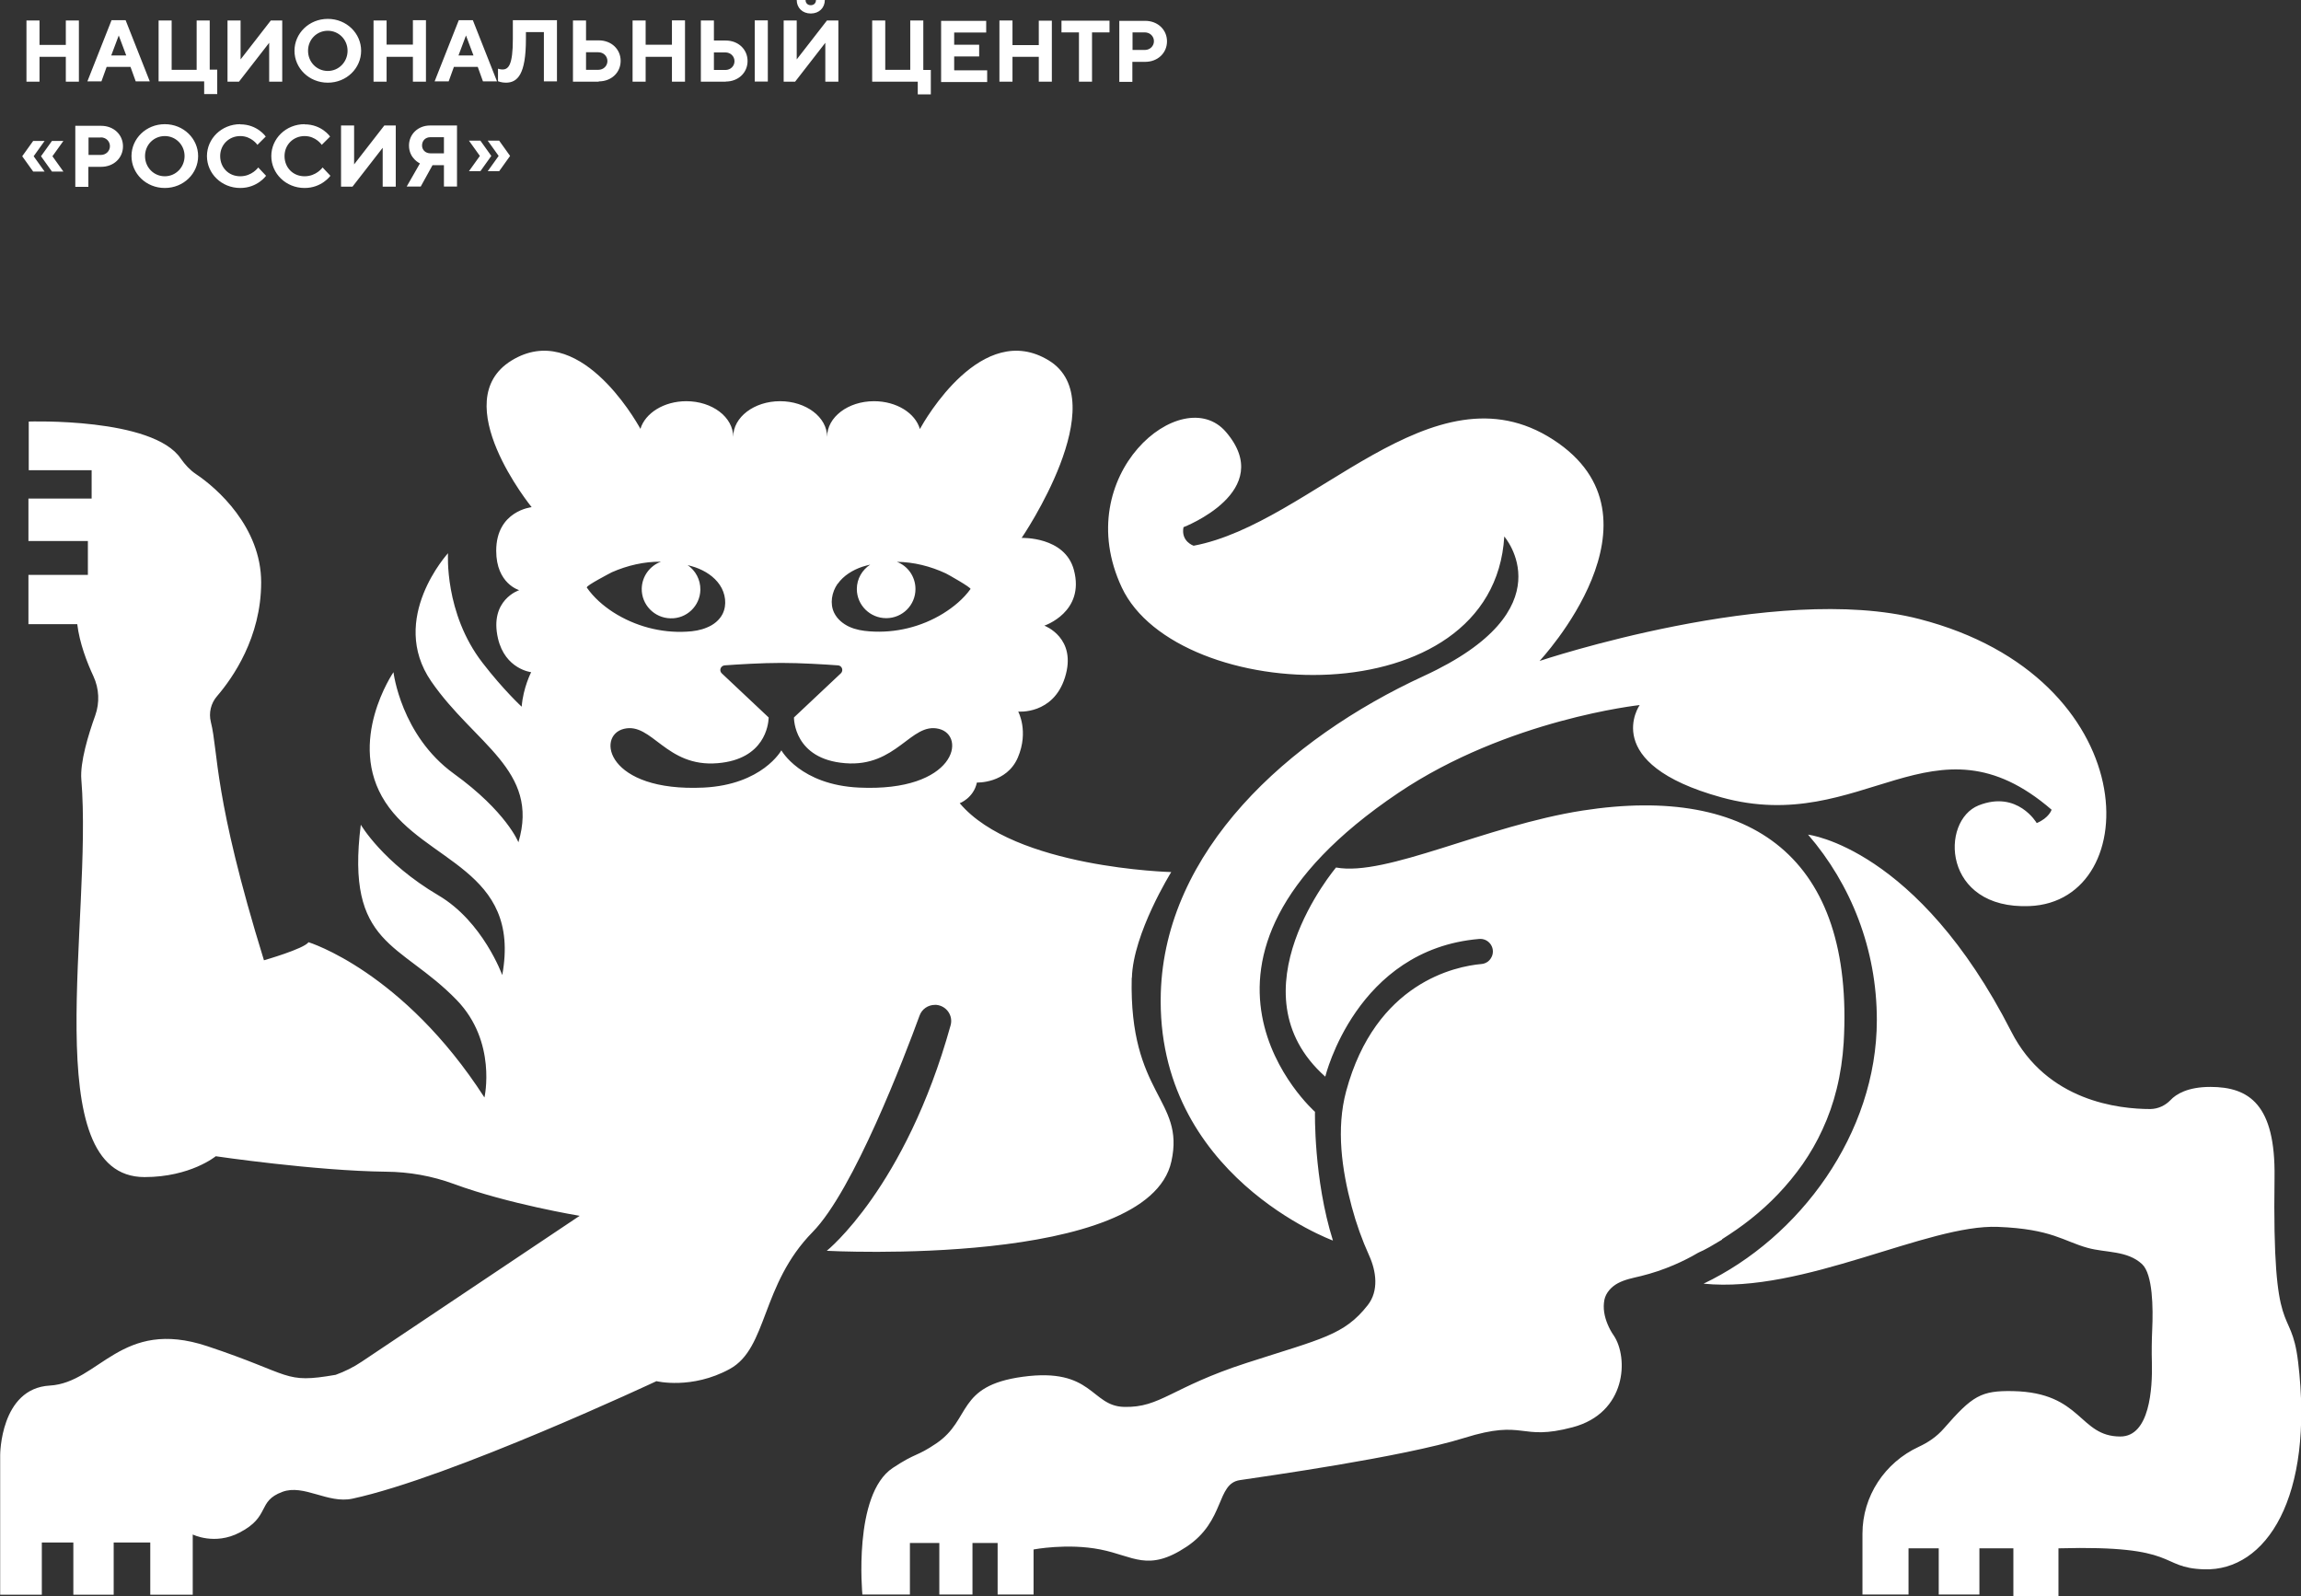 <svg width="160" height="111" viewBox="0 0 160 111" fill="none" xmlns="http://www.w3.org/2000/svg">
<rect x="0" y="0" width="160" height="111" fill="#333333" stroke="none"/>
<g clip-path="url(#clip0_179_2975)">
<path d="M104.589 37.29C104.589 37.29 109.063 42.372 99.012 47.001C89.484 51.392 81.011 59.189 80.716 69.047C80.341 81.745 92.686 86.26 92.686 86.26C91.335 81.971 91.437 77.308 91.437 77.308C91.437 77.308 79.694 66.93 97.241 55.127C104.839 50.011 114.015 49.026 114.015 49.026C114.015 49.026 111.153 53.089 119.694 55.443C129.586 58.182 134.424 49.196 142.658 56.303C142.658 56.303 142.488 56.869 141.624 57.231C141.624 57.231 140.296 54.934 137.593 55.998C134.89 57.062 135.06 63.252 141.125 63.003C149.222 62.675 149.188 47.091 133.447 43.04C123.464 40.459 107.053 45.959 107.053 45.959C107.053 45.959 116.4 36 107.996 30.568C99.603 25.136 91.255 36.396 82.999 37.947C82.999 37.947 82.101 37.653 82.294 36.657C82.294 36.657 88.791 34.167 85.247 30.036C82.215 26.494 74.344 33.035 78.001 40.844C81.852 49.06 103.85 49.966 104.6 37.302M119.739 86.17C120.432 85.728 121.113 85.264 121.749 84.755C122.419 84.223 123.055 83.646 123.646 83.024C124.259 82.379 124.827 81.688 125.338 80.964C125.872 80.194 126.338 79.391 126.724 78.542C127.144 77.637 127.473 76.697 127.712 75.724C127.973 74.671 128.132 73.585 128.2 72.499C128.95 59.631 121.795 54.538 110.051 56.36C103.283 57.413 96.4 60.966 92.902 60.321C92.902 60.321 85.554 68.99 92.153 74.864C92.153 74.864 94.288 66.014 102.851 65.289C103.487 65.233 103.964 65.844 103.76 66.444C103.703 66.602 103.601 66.749 103.476 66.851C103.339 66.953 103.18 67.021 103.01 67.032C101.216 67.191 95.65 68.311 93.606 75.871C92.902 78.485 93.3 81.326 93.992 83.906C94.31 85.095 94.708 86.204 95.208 87.313C95.696 88.388 95.889 89.757 95.105 90.753C93.459 92.847 91.925 93.073 86.678 94.771C81.431 96.469 80.704 97.894 78.16 97.827C75.844 97.77 76.003 95.065 71.108 95.733C66.474 96.367 67.576 98.687 65.111 100.362C63.691 101.324 63.737 100.973 62.079 102.071C59.296 103.915 59.966 110.875 59.966 110.875H63.271V107.288H65.316V110.875H67.621V107.288H69.37V110.875H71.869V107.741C71.869 107.741 74.22 107.288 76.514 107.741C78.819 108.193 79.819 109.336 82.51 107.548C85.213 105.749 84.555 103.168 86.213 102.919C87.859 102.67 97.513 101.324 101.806 99.988C106.111 98.641 105.611 100.237 109.359 99.241C113.107 98.245 113.254 94.409 112.209 92.858C112.039 92.621 111.903 92.36 111.789 92.089C111.562 91.546 111.448 90.968 111.562 90.38C111.664 89.882 112.05 89.474 112.482 89.237C112.982 88.965 113.549 88.863 114.106 88.728C114.89 88.535 115.662 88.275 116.4 87.958C116.979 87.709 117.547 87.426 118.081 87.109C118.206 87.041 118.331 86.996 118.444 86.939C118.592 86.86 118.74 86.781 118.887 86.702C119.183 86.532 119.467 86.362 119.75 86.192L119.739 86.17ZM59.728 54.764C55.651 54.572 54.333 52.173 54.333 52.173C54.333 52.173 53.016 54.561 48.927 54.764C42.204 55.081 41.431 51.154 43.385 50.679C45.338 50.203 46.304 53.372 49.904 53.067C53.186 52.795 53.425 50.373 53.447 49.943V49.887L50.188 46.82C49.983 46.627 50.108 46.288 50.392 46.265C51.312 46.197 52.97 46.095 54.322 46.095C55.673 46.095 57.343 46.197 58.263 46.265C58.547 46.276 58.672 46.627 58.467 46.82L55.208 49.887C55.208 49.977 55.208 52.784 58.762 53.067C62.351 53.361 63.339 50.203 65.281 50.679C67.224 51.143 66.463 55.081 59.728 54.764ZM40.818 40.833C40.739 40.731 42.453 39.837 42.544 39.791C43.623 39.316 44.793 39.045 45.963 39.056C45.191 39.339 44.645 40.063 44.623 40.923C44.6 42.044 45.497 42.972 46.622 42.994C47.746 43.028 48.677 42.134 48.7 41.014C48.711 40.301 48.359 39.667 47.814 39.294C47.996 39.339 48.178 39.395 48.359 39.452C49.029 39.69 49.654 40.086 50.051 40.674C50.449 41.263 50.562 42.055 50.245 42.689C50.029 43.119 49.62 43.447 49.166 43.628C48.723 43.821 48.223 43.9 47.746 43.922C45.952 44.024 44.157 43.538 42.647 42.576C41.931 42.112 41.284 41.546 40.795 40.844L40.818 40.833ZM58.251 40.595C58.66 40.018 59.296 39.633 59.966 39.407C60.137 39.35 60.33 39.305 60.511 39.26C59.955 39.622 59.58 40.244 59.58 40.957C59.58 42.078 60.5 42.983 61.624 42.983C62.749 42.983 63.657 42.078 63.657 40.957C63.657 40.097 63.124 39.35 62.363 39.067C63.532 39.078 64.702 39.373 65.77 39.871C65.872 39.916 67.541 40.855 67.485 40.957C66.985 41.648 66.315 42.202 65.588 42.655C64.066 43.594 62.26 44.035 60.466 43.9C59.989 43.866 59.501 43.786 59.058 43.583C58.615 43.379 58.217 43.051 58.002 42.609C57.695 41.976 57.831 41.184 58.24 40.595H58.251ZM78.706 67.994C78.785 64.905 81.443 60.638 81.443 60.638C81.443 60.638 70.54 60.366 66.735 55.851C66.735 55.851 67.701 55.489 67.928 54.413C67.928 54.413 69.995 54.493 70.778 52.671C71.551 50.849 70.801 49.479 70.801 49.479C70.801 49.479 73.231 49.706 74.049 47.114C74.924 44.352 72.618 43.504 72.618 43.504C72.618 43.504 75.457 42.564 74.674 39.633C74.049 37.29 71.04 37.404 71.04 37.404C71.04 37.404 77.536 27.897 72.936 25.068C68.291 22.216 64.305 29.21 63.964 29.832C63.646 28.723 62.34 27.897 60.773 27.897C58.967 27.897 57.513 29.006 57.513 30.376C57.513 29.006 56.048 27.897 54.242 27.897C52.437 27.897 50.983 29.006 50.983 30.376C50.983 29.006 49.529 27.897 47.723 27.897C46.167 27.897 44.861 28.723 44.532 29.821C44.134 29.097 40.182 22.238 35.571 25.068C30.971 27.897 36.968 35.265 36.968 35.265C36.968 35.265 34.504 35.514 34.504 38.298C34.504 40.595 36.105 41.036 36.105 41.036C36.105 41.036 34.004 41.704 34.628 44.398C35.128 46.537 36.934 46.74 36.934 46.74C36.934 46.74 36.377 47.816 36.275 49.14C36.275 49.14 35.015 47.985 33.55 46.084C30.881 42.632 31.153 38.467 31.153 38.467C31.153 38.467 26.985 43.017 29.983 47.374C32.982 51.731 37.547 53.553 36.048 58.567C36.048 58.567 35.219 56.439 31.551 53.791C27.882 51.132 27.36 46.74 27.36 46.74C27.36 46.74 24.055 51.562 26.792 55.772C29.529 59.993 36.264 60.423 34.924 67.802C34.924 67.802 33.584 64.078 30.483 62.256C26.61 59.97 25.088 57.345 25.088 57.345C24.021 65.81 27.826 65.482 31.755 69.533C34.572 72.442 33.686 76.312 33.686 76.312C28.018 67.519 21.454 65.516 21.454 65.516C21.125 65.98 18.354 66.772 18.354 66.772C14.822 55.353 15.196 52.342 14.662 50.203C14.504 49.57 14.662 48.902 15.094 48.404C16.173 47.148 18.16 44.33 18.16 40.493C18.16 36.657 15.094 33.941 13.629 32.967C13.209 32.684 12.868 32.311 12.573 31.892C10.642 29.017 1.999 29.312 1.999 29.312V32.696H6.372V34.665H1.977V37.619H6.111V39.973H1.977V43.402H5.372C5.531 44.726 6.054 46.073 6.497 47.023C6.894 47.883 6.94 48.857 6.622 49.751C6.145 51.075 5.554 53.01 5.656 54.21C6.451 63.863 2.51 81.847 10.052 81.847C13.243 81.847 15.003 80.398 15.003 80.398C15.003 80.398 21.908 81.416 26.837 81.473C28.45 81.484 30.04 81.767 31.551 82.322C35.355 83.725 40.307 84.54 40.307 84.54L25.157 94.68C24.589 95.065 23.964 95.371 23.339 95.597C19.671 96.231 20.409 95.597 14.413 93.605C8.416 91.613 6.917 96.14 3.464 96.344C0.012 96.536 0.012 101.177 0.012 101.177V110.887H2.908V107.254H5.1V110.887H7.905V107.254H10.449V110.887H13.402V106.699C13.402 106.699 14.935 107.469 16.661 106.564C18.831 105.443 17.854 104.391 19.637 103.734C21.125 103.18 22.794 104.572 24.498 104.21C31.346 102.738 45.645 96.038 45.645 96.038C45.645 96.038 48.098 96.638 50.744 95.19C53.391 93.741 52.902 89.339 56.502 85.672C59.353 82.775 62.908 73.449 63.941 70.62C64.1 70.167 64.532 69.873 65.009 69.873H65.111C65.815 69.941 66.292 70.62 66.099 71.299C62.953 82.605 57.49 86.973 57.49 86.973C57.49 86.973 79.841 88.173 81.454 80.749C82.408 76.414 78.501 76.165 78.694 67.994H78.706ZM159.796 94.68C159.296 90.527 157.99 93.65 158.16 81.858C158.229 76.81 156.4 75.577 153.697 75.577C152.13 75.577 151.312 76.075 150.915 76.505C150.551 76.878 150.063 77.105 149.529 77.116C147.371 77.116 142.329 76.595 139.853 71.729C133.322 58.918 125.724 58.035 125.724 58.035C128.711 61.498 130.506 66.002 130.506 70.925C130.506 78.814 125.145 86.068 118.456 89.259C125.406 89.961 134.038 85.106 138.933 85.31C142.681 85.457 143.476 86.306 145.168 86.77C146.429 87.121 147.916 86.939 148.95 87.901C149.699 88.603 149.722 90.968 149.654 92.44C149.62 93.209 149.609 93.979 149.631 94.748C149.677 96.536 149.484 99.886 147.439 99.886C144.543 99.886 144.804 96.831 139.978 96.729C137.74 96.684 137.15 97.057 135.174 99.32C134.674 99.898 134.061 100.305 133.425 100.599C131.051 101.697 129.506 104.04 129.506 106.643V110.875H132.709V107.661H134.81V110.875H137.638V107.661H140V111.011H143.135V107.661C151.698 107.424 150.029 109.019 153.266 109.121C157.57 109.257 160.932 104.13 159.796 94.669V94.68Z" fill="white"/>
<path d="M79.603 2.252C79.966 2.252 80.239 2.524 80.239 2.863C80.239 3.203 79.966 3.474 79.603 3.474H78.751V2.252H79.603ZM77.831 1.437V5.693H78.739V4.301H79.625C80.511 4.301 81.147 3.678 81.147 2.875C81.147 2.071 80.511 1.449 79.625 1.449H77.831V1.437ZM73.81 1.437V2.252H75.025V5.681H75.934V2.252H77.149V1.437H73.799H73.81ZM73.14 1.437H72.232V3.135H70.403V1.426H69.495V5.681H70.403V3.95H72.232V5.681H73.14V1.426V1.437ZM66.349 4.866V3.927H68.086V3.112H66.349V2.263H68.575V1.449H65.44V5.704H68.643V4.889H66.36L66.349 4.866ZM60.647 5.681H63.816V6.564H64.725V4.866H64.202V1.426H63.294V4.855H61.556V1.426H60.647V5.681ZM58.296 5.681V1.426H57.501L55.4 4.131V1.426H54.492V5.681H55.287L57.388 2.976V5.681H58.296ZM56.377 0.362C56.161 0.362 56.014 0.215 56.014 0H55.4C55.4 0.543 55.798 0.939 56.377 0.939C56.956 0.939 57.354 0.543 57.354 0H56.74C56.74 0.215 56.593 0.362 56.377 0.362ZM49.642 4.855V3.644H50.437C50.801 3.644 51.073 3.916 51.073 4.255C51.073 4.595 50.801 4.866 50.437 4.866H49.642V4.855ZM50.46 5.67C51.346 5.67 51.982 5.048 51.982 4.244C51.982 3.44 51.346 2.818 50.46 2.818H49.642V1.426H48.734V5.681H50.471L50.46 5.67ZM53.39 1.415H52.481V5.67H53.39V1.426V1.415ZM47.632 1.415H46.723V3.112H44.895V1.426H43.986V5.681H44.895V3.95H46.723V5.681H47.632V1.426V1.415ZM40.75 4.844V3.633H41.601C41.965 3.633 42.237 3.904 42.237 4.244C42.237 4.583 41.965 4.855 41.601 4.855H40.75V4.844ZM41.635 5.659C42.521 5.659 43.157 5.036 43.157 4.233C43.157 3.429 42.521 2.807 41.635 2.807H40.75V1.426H39.841V5.681H41.635V5.659ZM38.739 1.403H35.661V2.716C35.661 4.527 35.355 4.832 34.935 4.832C34.787 4.832 34.628 4.776 34.628 4.776V5.647C34.628 5.647 34.867 5.749 35.173 5.749C35.991 5.749 36.57 5.172 36.57 2.716V2.23H37.819V5.659H38.728V1.426L38.739 1.403ZM33.22 4.651L33.583 5.659H34.56L32.879 1.403H31.902L30.221 5.659H31.198L31.562 4.651H33.208H33.22ZM32.913 3.859H31.88L32.402 2.467L32.925 3.859H32.913ZM29.619 1.403H28.711V3.101H26.882V1.426H25.974V5.681H26.882V3.95H28.711V5.681H29.619V1.426V1.403ZM20.477 3.531C20.477 4.742 21.488 5.749 22.794 5.749C24.1 5.749 25.111 4.742 25.111 3.531C25.111 2.32 24.1 1.313 22.794 1.313C21.488 1.313 20.477 2.32 20.477 3.531ZM21.42 3.531C21.42 2.739 22.033 2.139 22.794 2.139C23.555 2.139 24.168 2.75 24.168 3.531C24.168 4.312 23.555 4.934 22.794 4.934C22.033 4.934 21.42 4.323 21.42 3.531ZM19.625 5.659V1.426H18.83L16.729 4.131V1.426H15.82V5.681H16.616L18.717 2.976V5.681H19.625V5.659ZM11.028 5.659H14.197V6.541H15.105V4.844H14.583V1.426H13.674V4.855H11.936V1.426H11.028V5.681V5.659ZM9.074 4.651L9.438 5.659H10.415L8.734 1.403H7.757L6.076 5.659H7.053L7.416 4.651H9.063H9.074ZM8.768 3.859H7.734L8.257 2.467L8.779 3.859H8.768ZM5.486 1.426H4.577V3.124H2.748V1.426H1.84V5.681H2.748V3.95H4.577V5.681H5.486V1.426Z" fill="white"/>
<path d="M33.368 10.842L32.607 11.906H33.402L34.163 10.842L33.402 9.778H32.607L33.368 10.842ZM34.674 10.842L33.913 11.906H34.708L35.469 10.842L34.708 9.778H33.913L34.674 10.842ZM29.347 10.118C29.347 9.778 29.586 9.54 29.927 9.54H30.869V10.661H29.927C29.586 10.661 29.347 10.423 29.347 10.118ZM31.789 8.726H29.904C29.052 8.726 28.439 9.348 28.439 10.118C28.439 11.023 29.2 11.363 29.2 11.363L28.28 12.97H29.256L30.074 11.487H30.869V12.97H31.778V8.714L31.789 8.726ZM27.519 12.981V8.726H26.724L24.623 11.43V8.726H23.714V12.981H24.509L26.61 10.276V12.981H27.519ZM21.181 8.635C19.875 8.635 18.865 9.642 18.865 10.853C18.865 12.064 19.875 13.071 21.181 13.071C22.374 13.071 22.976 12.223 22.976 12.223L22.431 11.645C22.431 11.645 21.999 12.257 21.181 12.257C20.364 12.257 19.785 11.645 19.785 10.853C19.785 10.061 20.398 9.461 21.181 9.461C21.965 9.461 22.374 10.072 22.374 10.072L22.953 9.495C22.953 9.495 22.374 8.646 21.181 8.646V8.635ZM16.707 8.635C15.401 8.635 14.39 9.642 14.39 10.853C14.39 12.064 15.401 13.071 16.707 13.071C17.899 13.071 18.501 12.223 18.501 12.223L17.956 11.645C17.956 11.645 17.524 12.257 16.707 12.257C15.889 12.257 15.31 11.645 15.31 10.853C15.31 10.061 15.923 9.461 16.707 9.461C17.49 9.461 17.899 10.072 17.899 10.072L18.479 9.495C18.479 9.495 17.899 8.646 16.707 8.646V8.635ZM9.143 10.853C9.143 12.064 10.154 13.071 11.46 13.071C12.766 13.071 13.777 12.064 13.777 10.853C13.777 9.642 12.766 8.635 11.46 8.635C10.154 8.635 9.143 9.642 9.143 10.853ZM10.085 10.853C10.085 10.061 10.699 9.461 11.46 9.461C12.221 9.461 12.834 10.072 12.834 10.853C12.834 11.634 12.221 12.257 11.46 12.257C10.699 12.257 10.085 11.645 10.085 10.853ZM7.008 9.552C7.371 9.552 7.644 9.823 7.644 10.163C7.644 10.502 7.371 10.774 7.008 10.774H6.156V9.563H7.008V9.552ZM5.236 8.737V12.992H6.145V11.6H7.03C7.916 11.6 8.552 10.978 8.552 10.174C8.552 9.371 7.916 8.748 7.03 8.748H5.236V8.737ZM4.407 9.801H3.612L2.851 10.864L3.612 11.928H4.407L3.646 10.864L4.407 9.801ZM3.101 9.801H2.306L1.545 10.864L2.306 11.928H3.101L2.34 10.864L3.101 9.801Z" fill="white"/>
</g>
<defs>
<clipPath id="clip0_179_2975">
<rect width="160" height="111" fill="white"/>
</clipPath>
</defs>
</svg>
